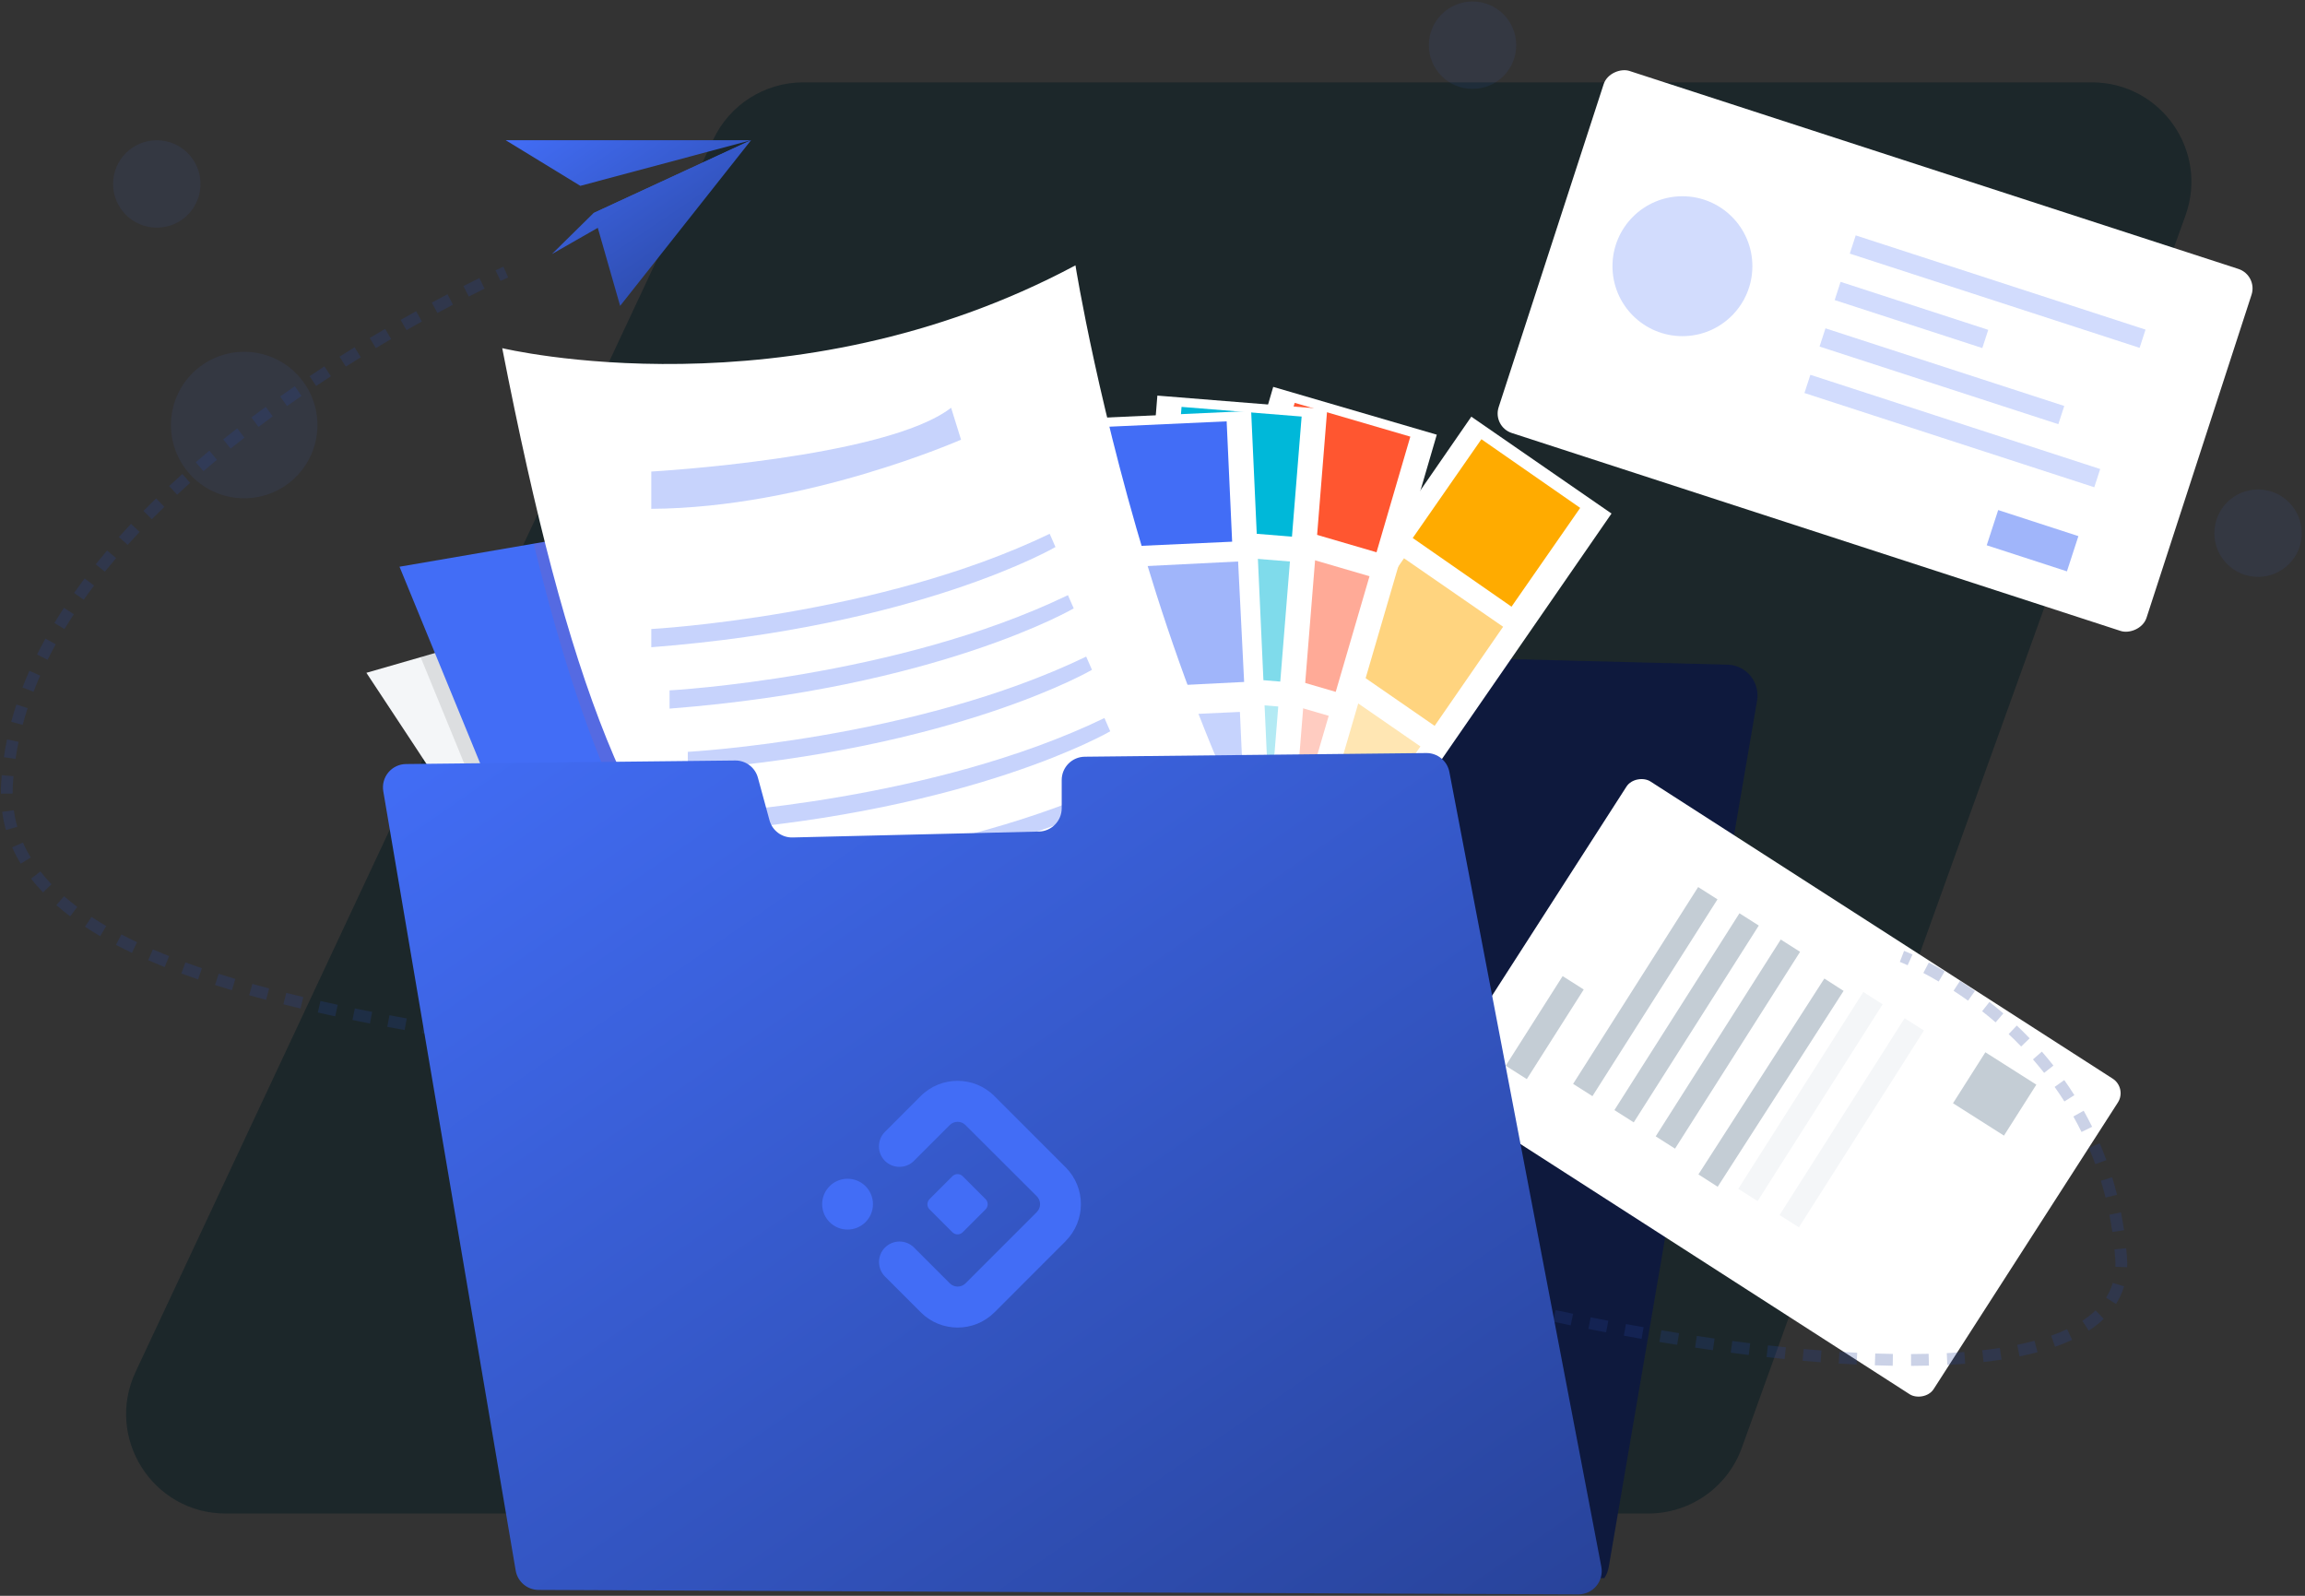 <svg width="533" height="369" viewBox="0 0 533 369" fill="none" xmlns="http://www.w3.org/2000/svg">
<rect x="0" y="0" width="533" height="369" fill="#333333" stroke="none"/>
<path d="M164.92 32.284C168.707 24.205 176.824 19.046 185.746 19.046H483.719C499.649 19.046 510.755 34.848 505.359 49.837L402.775 334.77C399.49 343.895 390.833 349.979 381.135 349.979H52.183C35.339 349.979 24.208 332.469 31.357 317.217L164.92 32.284Z" fill="#1C272A"/>
<path opacity="0.05" d="M370.737 238.703C366.858 243.314 362.67 243.236 360.174 242.586L360.266 240.198C360.266 240.198 370.582 235.484 370.319 236.474C370.221 236.846 370.417 237.738 370.737 238.703Z" fill="#FF5630"/>
<path opacity="0.05" d="M399.006 243.923C392.42 247.73 388.557 243.268 387.659 242.004C388.211 240.555 389.041 238.203 388.871 237.533C388.624 236.537 398.924 241.251 398.924 241.251L399.006 243.923Z" fill="#FF5630"/>
<path opacity="0.05" d="M391.95 205.946C391.95 205.946 398.217 202.336 399.584 203.96C400.95 205.585 391.95 205.946 391.95 205.946Z" fill="#FF5630"/>
<path opacity="0.05" d="M395.736 207.931C395.736 207.931 394.705 208.447 396.979 209.107C399.254 209.768 395.736 207.931 395.736 207.931Z" fill="#FF5630"/>
<path opacity="0.05" d="M357.846 198.003C357.634 198.065 363.06 201.665 367.96 198.684C367.939 198.684 359.068 197.632 357.846 198.003Z" fill="#FF5630"/>
<path opacity="0.05" d="M367.696 204.889C367.696 204.889 366.21 207.808 363.167 208.241C360.124 208.675 367.696 204.889 367.696 204.889Z" fill="#FF5630"/>
<path opacity="0.05" d="M387.609 211.223C387.609 211.223 394.748 222.57 393.381 225.246C392.014 227.923 387.609 211.223 387.609 211.223Z" fill="#FF5630"/>
<path opacity="0.05" d="M373.524 256.342C373.524 256.976 373.524 257.569 373.462 258.059C373.277 260.355 367.629 259.488 367.629 259.488C362.471 260.205 360.614 257.729 360.001 255.362C359.808 254.593 359.712 253.803 359.717 253.01C359.714 252.537 359.745 252.065 359.81 251.597V251.127C360.921 250.792 362.127 251.038 363.018 251.782C365.313 253.644 368.356 252.216 368.356 252.216C368.356 252.216 370.589 252.401 371.451 253.144C371.936 253.562 372.735 252.556 373.344 251.597C373.38 252.216 373.437 253.335 373.473 254.532C373.514 255.145 373.524 255.764 373.524 256.342Z" fill="#FF5630"/>
<path opacity="0.05" d="M364.467 256.209C364.467 256.209 362.92 257.725 360.001 255.383C359.808 254.614 359.712 253.824 359.717 253.031C361.207 254.166 363.972 256.209 364.467 256.209Z" fill="#FF5630"/>
<path opacity="0.05" d="M373.521 256.343C373.266 256.54 372.942 256.622 372.625 256.571C372.307 256.52 372.025 256.341 371.844 256.075C372.446 255.617 372.999 255.099 373.495 254.528C373.51 255.147 373.521 255.766 373.521 256.343Z" fill="#FF5630"/>
<path opacity="0.05" d="M385.632 257.406C385.632 258.045 385.632 258.639 385.689 259.123C385.874 261.424 391.522 260.552 391.522 260.552C396.68 261.274 398.537 258.799 399.15 256.426C399.454 255.195 399.519 253.916 399.341 252.661V252.191C398.228 251.862 397.024 252.107 396.128 252.846C393.833 254.708 390.795 253.28 390.795 253.28C390.795 253.28 388.562 253.471 387.7 254.213C387.215 254.631 386.416 253.625 385.812 252.666C385.776 253.285 385.714 254.404 385.678 255.601C385.637 256.204 385.627 256.823 385.632 257.406Z" fill="#FF5630"/>
<path opacity="0.05" d="M394.683 257.261C394.683 257.261 396.231 258.778 399.145 256.436C399.34 255.669 399.437 254.881 399.434 254.089C397.938 255.219 395.173 257.261 394.683 257.261Z" fill="#FF5630"/>
<path opacity="0.05" d="M385.632 257.406C385.886 257.602 386.209 257.684 386.526 257.634C386.842 257.583 387.124 257.403 387.303 257.138C386.701 256.681 386.148 256.162 385.653 255.59C385.637 256.204 385.627 256.823 385.632 257.406Z" fill="#FF5630"/>
<g opacity="0.05">
<path d="M416.643 66.32C416.751 66.083 416.854 65.846 416.952 65.614C417.05 65.382 417.086 65.253 417.143 65.067C416.953 65.475 416.786 65.894 416.643 66.32Z" fill="#FF5630"/>
</g>
<path fill-rule="evenodd" clip-rule="evenodd" d="M137.129 365.105C135.879 363.6 135.306 361.646 135.545 359.705L158.312 173.421L160.2 157.948C160.637 154.388 163.648 151.704 167.235 151.676L233.92 151.233C235.838 151.221 237.67 150.437 239.004 149.058C240.337 147.679 241.059 145.821 241.006 143.904L240.981 143.197C240.915 141.263 241.637 139.385 242.982 137.994C244.327 136.602 246.179 135.816 248.114 135.816H318.187C322.121 135.816 325.312 139 325.32 142.934C325.32 143.255 325.299 143.575 325.258 143.893C324.99 145.901 325.587 147.928 326.902 149.469C328.217 151.01 330.124 151.919 332.149 151.97L399.448 153.688C401.518 153.739 403.465 154.688 404.78 156.288C406.095 157.888 406.649 159.982 406.297 162.023L372.653 358.534L372.019 362.247C371.862 363.196 371.511 364.102 370.987 364.909L137.129 365.105Z" fill="#0E193D"/>
<rect x="340.223" y="96.35" width="39.405" height="133.746" transform="rotate(34.64 340.223 96.35)" fill="white"/>
<rect x="342.554" y="101.564" width="27.82" height="27.82" transform="rotate(34.804 342.554 101.564)" fill="#FFAB00"/>
<rect opacity="0.5" x="324.656" y="129.091" width="27.857" height="27.857" transform="rotate(34.64 324.656 129.091)" fill="#FFAB00"/>
<rect opacity="0.3" x="305.534" y="156.764" width="27.857" height="27.857" transform="rotate(34.64 305.534 156.764)" fill="#FFAB00"/>
<rect x="294.414" y="89.46" width="39.405" height="133.241" transform="rotate(16.29 294.414 89.46)" fill="white"/>
<rect x="299.38" y="93.15" width="27.857" height="27.857" transform="rotate(16.29 299.38 93.15)" fill="#FF5630"/>
<rect opacity="0.5" x="289.943" y="125.431" width="27.857" height="27.857" transform="rotate(16.29 289.943 125.431)" fill="#FF5630"/>
<rect opacity="0.3" x="280.506" y="157.707" width="27.857" height="27.857" transform="rotate(16.29 280.506 157.707)" fill="#FF5630"/>
<rect x="267.625" y="91.476" width="39.405" height="133.241" transform="rotate(4.6 267.625 91.476)" fill="white"/>
<rect x="273.216" y="94.087" width="27.857" height="27.857" transform="rotate(4.6 273.216 94.087)" fill="#00B8D9"/>
<rect opacity="0.5" x="270.512" y="127.603" width="27.857" height="27.857" transform="rotate(4.6 270.512 127.603)" fill="#00B8D9"/>
<rect opacity="0.3" x="267.812" y="161.129" width="27.857" height="27.857" transform="rotate(4.6 267.812 161.129)" fill="#00B8D9"/>
<rect x="249.947" y="96.816" width="39.405" height="133.241" transform="rotate(-2.61 249.947 96.816)" fill="white"/>
<rect x="255.819" y="98.697" width="27.857" height="27.857" transform="rotate(-2.61 255.819 98.697)" fill="#426DF6"/>
<rect opacity="0.5" x="258.438" y="131.227" width="27.892" height="27.892" transform="rotate(-2.862 258.438 131.227)" fill="#426DF6"/>
<rect opacity="0.3" x="258.883" y="165.89" width="27.857" height="27.857" transform="rotate(-2.61 258.883 165.89)" fill="#426DF6"/>
<path d="M266.669 272.403L231.658 285.948L180.488 305.728C178.554 302.117 175.707 297.238 172.184 291.415C160.063 271.331 140.01 240.09 122.153 212.635C102.038 181.689 84.724 155.575 84.724 155.575L97.257 151.964L199.639 122.24L266.669 272.403Z" fill="#F4F6F8"/>
<path opacity="0.1" d="M266.665 272.403L231.654 285.948C212.096 290.022 192.137 291.857 172.164 291.415C160.043 271.331 139.99 240.09 122.134 212.635L97.258 151.944L199.634 122.24L266.665 272.403Z" fill="black"/>
<path d="M292.709 263.976C292.709 263.976 238.32 296.15 157.117 288.872L92.382 131.045L123.405 125.712L230.656 107.293L291.518 260.907L292.709 263.976Z" fill="#426DF6"/>
<path opacity="0.1" d="M291.499 260.929C278.692 261.558 263.874 261.496 248.968 259.717C232.834 257.819 216.608 253.909 202.697 246.74C191.067 240.752 181.122 234.238 172.452 226.424C149.897 206.138 135.94 177.121 123.407 125.734L230.658 107.315L291.499 260.929Z" fill="#FF5630"/>
<path d="M331.401 252.105C331.401 252.105 291.31 259.955 250.502 255.122C234.368 253.224 218.142 249.314 204.232 242.145C192.601 236.157 182.662 229.642 173.986 221.828C146.073 196.715 131.332 158.228 116.132 80.506C116.132 80.506 182.78 96.593 248.686 61.355C248.666 61.381 270.88 200.011 331.401 252.105Z" fill="white"/>
<g opacity="0.3">
<path d="M150.601 109.037C150.601 109.037 204.799 105.974 219.932 94.291L222.227 101.667C222.227 101.667 186.417 117.465 150.601 117.656V109.037Z" fill="#426DF6"/>
<path d="M150.601 145.451C150.601 145.451 203.077 142.578 242.724 123.428L244.065 126.491C244.065 126.491 212.603 144.858 150.601 149.665V145.451Z" fill="#426DF6"/>
<path d="M154.827 159.64C154.827 159.64 207.302 156.768 246.944 137.617L248.285 140.68C248.285 140.68 216.823 159.042 154.827 163.854V159.64Z" fill="#426DF6"/>
<path d="M159.045 173.85C159.045 173.85 211.52 170.977 251.168 151.826L252.504 154.89C252.504 154.89 221.042 173.257 159.045 178.064V173.85Z" fill="#426DF6"/>
<path d="M163.269 188.06C163.269 188.06 215.744 185.187 255.387 166.036L256.728 169.1C256.728 169.1 225.265 187.467 163.269 192.274V188.06Z" fill="#426DF6"/>
<path d="M167.488 202.274C167.488 202.274 219.963 199.401 259.61 180.251L260.946 183.314C260.946 183.314 229.484 201.676 167.488 206.488V202.274Z" fill="#426DF6"/>
</g>
<rect x="345.077" y="98.659" width="88.028" height="157.528" rx="4.737" transform="rotate(-71.99 345.077 98.659)" fill="white"/>
<g opacity="0.24">
<path d="M405.213 61.556C405.213 70.489 397.971 77.73 389.038 77.73C380.105 77.73 372.863 70.489 372.863 61.556C372.863 52.623 380.105 45.381 389.038 45.381C397.971 45.381 405.213 52.623 405.213 61.556Z" fill="#426DF6"/>
<path d="M427.738 58.644L429.108 54.43L496.125 76.219L494.756 80.432L427.738 58.644Z" fill="#426DF6"/>
<path d="M424.245 69.386L425.615 65.173L459.754 76.272L458.384 80.485L424.245 69.386Z" fill="#426DF6"/>
<path d="M420.746 80.135L422.115 75.922L477.332 93.873L475.962 98.087L420.746 80.135Z" fill="#426DF6"/>
<path d="M417.254 90.88L418.624 86.667L485.642 108.455L484.272 112.669L417.254 90.88Z" fill="#426DF6"/>
</g>
<rect opacity="0.5" x="459.404" y="126.088" width="8.567" height="19.502" transform="rotate(-71.99 459.404 126.088)" fill="#426DF6"/>
<rect x="331.334" y="251.522" width="86.776" height="135.088" rx="4" transform="rotate(-57.265 331.334 251.522)" fill="white"/>
<path d="M401.951 274.896L430.867 229.385L435.337 232.226L406.422 277.737L401.951 274.896Z" fill="#F4F6F8"/>
<path d="M411.502 280.959L440.417 235.449L444.888 238.289L415.973 283.8L411.502 280.959Z" fill="#F4F6F8"/>
<path d="M348.175 246.43L361.341 225.708L366.217 228.805L353.051 249.528L348.175 246.43Z" fill="#C4CDD5"/>
<path d="M363.759 250.628L392.674 205.117L397.145 207.958L368.23 253.468L363.759 250.628Z" fill="#C4CDD5"/>
<path d="M373.309 256.69L402.225 211.18L406.695 214.02L377.78 259.531L373.309 256.69Z" fill="#C4CDD5"/>
<path d="M382.858 262.763L411.774 217.252L416.245 220.093L387.329 265.603L382.858 262.763Z" fill="#C4CDD5"/>
<path d="M392.739 271.561L421.856 226.269L426.305 229.129L397.189 274.421L392.739 271.561Z" fill="#C4CDD5"/>
<path d="M451.604 255.106L459.091 243.321L470.876 250.808L463.389 262.593L451.604 255.106Z" fill="#C4CDD5"/>
<g opacity="0.08">
<path d="M46.361 42.539C46.361 48.12 41.837 52.644 36.257 52.644C30.676 52.644 26.152 48.12 26.152 42.539C26.152 36.959 30.676 32.434 36.257 32.434C41.837 32.434 46.361 36.959 46.361 42.539Z" fill="#426DF6"/>
<path d="M532.249 123.288C532.249 128.868 527.725 133.392 522.145 133.392C516.564 133.392 512.04 128.868 512.04 123.288C512.04 117.707 516.564 113.183 522.145 113.183C527.725 113.183 532.249 117.707 532.249 123.288Z" fill="#426DF6"/>
<path d="M350.609 10.45C350.609 16.031 346.085 20.555 340.504 20.555C334.924 20.555 330.4 16.031 330.4 10.45C330.4 4.869 334.924 0.345 340.504 0.345C346.085 0.345 350.609 4.869 350.609 10.45Z" fill="#426DF6"/>
<path d="M73.4 98.285C73.4 107.638 65.819 115.22 56.466 115.22C47.113 115.22 39.531 107.638 39.531 98.285C39.531 88.933 47.113 81.351 56.466 81.351C65.819 81.351 73.4 88.933 73.4 98.285Z" fill="#426DF6"/>
</g>
<path opacity="0.24" fill-rule="evenodd" clip-rule="evenodd" d="M116.407 61.659L117.516 64.156L117.489 64.168L117.405 64.205C117.33 64.239 117.216 64.29 117.067 64.359C116.768 64.495 116.323 64.7 115.744 64.971L114.585 62.498C115.173 62.222 115.626 62.013 115.934 61.873C116.087 61.803 116.205 61.75 116.284 61.714L116.374 61.674L116.407 61.659ZM107.159 66.137C108.521 65.445 109.755 64.829 110.847 64.293L112.051 66.746C110.97 67.276 109.747 67.886 108.397 68.572L107.159 66.137ZM99.843 69.974C101.114 69.287 102.329 68.641 103.483 68.036L104.752 70.455C103.608 71.055 102.402 71.696 101.141 72.377L99.843 69.974ZM92.64 73.971C93.871 73.27 95.07 72.596 96.232 71.951L97.558 74.339C96.404 74.979 95.215 75.648 93.993 76.344L92.64 73.971ZM85.494 78.157C86.704 77.429 87.895 76.723 89.061 76.04L90.442 78.397C89.284 79.075 88.103 79.775 86.902 80.498L85.494 78.157ZM78.504 82.474C79.681 81.728 80.845 80.999 81.994 80.29L83.429 82.614C82.289 83.318 81.134 84.04 79.967 84.781L78.504 82.474ZM71.586 86.983C72.739 86.21 73.885 85.453 75.022 84.713L76.513 87.001C75.386 87.736 74.25 88.486 73.106 89.252L71.586 86.983ZM64.787 91.668C65.922 90.863 67.054 90.072 68.18 89.296L69.73 91.546C68.613 92.315 67.492 93.099 66.367 93.896L64.787 91.668ZM58.132 96.53C59.238 95.698 60.343 94.878 61.447 94.072L63.058 96.278C61.965 97.076 60.87 97.888 59.776 98.712L58.132 96.53ZM51.615 101.597C52.69 100.734 53.768 99.883 54.847 99.043L56.524 101.2C55.456 102.031 54.389 102.873 53.326 103.727L51.615 101.597ZM45.263 106.88C46.308 105.979 47.359 105.09 48.414 104.213L50.16 106.314C49.117 107.181 48.078 108.06 47.045 108.949L45.263 106.88ZM39.102 112.39C40.112 111.451 41.131 110.522 42.157 109.605L43.978 111.641C42.965 112.547 41.959 113.464 40.962 114.391L39.102 112.39ZM33.165 118.147C34.134 117.166 35.114 116.196 36.104 115.236L38.005 117.198C37.029 118.144 36.063 119.1 35.109 120.066L33.165 118.147ZM27.488 124.173C28.409 123.146 29.344 122.13 30.292 121.125L32.279 122.998C31.347 123.988 30.427 124.987 29.522 125.997L27.488 124.173ZM22.122 130.486C22.986 129.41 23.868 128.344 24.766 127.289L26.847 129.058C25.965 130.095 25.099 131.141 24.252 132.197L22.122 130.486ZM17.127 137.108C17.923 135.98 18.739 134.862 19.576 133.755L21.756 135.401C20.937 136.486 20.137 137.58 19.359 138.683L17.127 137.108ZM12.581 144.053C13.293 142.873 14.03 141.702 14.79 140.542L17.075 142.04C16.333 143.172 15.614 144.314 14.919 145.465L12.581 144.053ZM8.565 151.346C9.181 150.108 9.825 148.88 10.497 147.662L12.889 148.98C12.236 150.166 11.609 151.36 11.011 152.563L8.565 151.346ZM5.198 158.973C5.698 157.678 6.231 156.392 6.795 155.116L9.293 156.221C8.746 157.458 8.23 158.703 7.747 159.956L5.198 158.973ZM2.6 166.905C2.962 165.561 3.361 164.226 3.796 162.901L6.392 163.752C5.972 165.032 5.587 166.32 5.237 167.616L2.6 166.905ZM0.888 175.091C1.094 173.709 1.34 172.335 1.626 170.971L4.3 171.531C4.025 172.844 3.788 174.164 3.59 175.493L0.888 175.091ZM0.25 181.343C0.289 180.642 0.339 179.943 0.399 179.246L3.121 179.483C3.062 180.151 3.015 180.822 2.977 181.494C2.939 182.172 2.923 182.841 2.928 183.5L0.196 183.519C0.191 182.801 0.209 182.076 0.25 181.343ZM1.373 191.926C0.986 190.562 0.693 189.163 0.495 187.728L3.201 187.355C3.382 188.665 3.649 189.94 4.001 191.182L1.373 191.926ZM4.785 199.71C4.042 198.485 3.383 197.224 2.813 195.926L5.313 194.827C5.834 196.012 6.438 197.167 7.121 198.294L4.785 199.71ZM9.943 206.362C8.957 205.333 8.037 204.274 7.186 203.183L9.341 201.504C10.13 202.517 10.989 203.505 11.915 204.471L9.943 206.362ZM16.229 211.89C15.109 211.048 14.039 210.182 13.021 209.293L14.818 207.236C15.783 208.079 16.801 208.902 17.871 209.707L16.229 211.89ZM23.181 216.481C21.966 215.772 20.791 215.045 19.657 214.299L21.159 212.017C22.25 212.734 23.383 213.436 24.558 214.122L23.181 216.481ZM30.518 220.337C29.249 219.735 28.012 219.118 26.808 218.487L28.076 216.067C29.247 216.681 30.452 217.282 31.69 217.869L30.518 220.337ZM38.086 223.626C36.789 223.109 35.516 222.58 34.27 222.039L35.357 219.533C36.577 220.063 37.825 220.581 39.098 221.089L38.086 223.626ZM440.814 220.083C441.147 220.221 441.631 220.428 442.245 220.708L441.115 223.195C440.529 222.928 440.073 222.733 439.766 222.605C439.612 222.542 439.496 222.495 439.42 222.465L439.336 222.431L439.317 222.424L439.314 222.423C439.314 222.423 439.314 222.423 439.801 221.147C440.287 219.87 440.287 219.87 440.288 219.871L440.289 219.871L440.291 219.872L440.3 219.875L440.328 219.886C440.352 219.895 440.386 219.909 440.43 219.927C440.519 219.962 440.648 220.014 440.814 220.083ZM45.805 226.475C44.493 226.026 43.202 225.568 41.931 225.099L42.876 222.536C44.126 222.997 45.397 223.448 46.69 223.891L45.805 226.475ZM446.016 222.562C447.119 223.143 448.349 223.822 449.679 224.606L448.292 226.96C447.002 226.199 445.81 225.541 444.744 224.98L446.016 222.562ZM53.63 228.978C52.312 228.584 51.01 228.182 49.725 227.771L50.556 225.169C51.825 225.574 53.111 225.972 54.413 226.361L53.63 228.978ZM453.227 226.807C454.337 227.53 455.489 228.314 456.672 229.162L455.081 231.383C453.932 230.559 452.813 229.798 451.736 229.096L453.227 226.807ZM61.535 231.204C60.215 230.854 58.908 230.497 57.615 230.134L58.354 227.504C59.634 227.863 60.928 228.216 62.235 228.563L61.535 231.204ZM69.502 233.203C68.168 232.886 66.845 232.563 65.534 232.234L66.198 229.585C67.498 229.91 68.81 230.23 70.134 230.545L69.502 233.203ZM77.516 235.015C76.166 234.724 74.825 234.428 73.494 234.128L74.097 231.463C75.418 231.762 76.75 232.055 78.091 232.344L77.516 235.015ZM460.029 231.683C461.09 232.517 462.165 233.4 463.247 234.333L461.463 236.402C460.413 235.497 459.37 234.64 458.341 233.83L460.029 231.683ZM85.537 236.665C84.185 236.399 82.84 236.128 81.502 235.853L82.053 233.178C83.382 233.451 84.72 233.72 86.065 233.985L85.537 236.665ZM93.57 238.184C92.223 237.939 90.882 237.691 89.547 237.439L90.055 234.755C91.383 235.006 92.717 235.253 94.058 235.497L93.57 238.184ZM101.633 239.598C100.29 239.37 98.951 239.14 97.617 238.906L98.089 236.216C99.417 236.448 100.751 236.678 102.089 236.904L101.633 239.598ZM466.355 237.138C467.349 238.079 468.344 239.063 469.332 240.091L467.363 241.985C466.406 240.989 465.442 240.035 464.477 239.123L466.355 237.138ZM109.716 240.923C108.366 240.708 107.019 240.491 105.675 240.271L106.116 237.575C107.456 237.794 108.799 238.011 110.145 238.225L109.716 240.923ZM117.801 242.174C116.449 241.97 115.099 241.764 113.751 241.556L114.169 238.856C115.513 239.064 116.859 239.269 118.208 239.473L117.801 242.174ZM125.887 243.366C124.538 243.171 123.19 242.975 121.843 242.776L122.241 240.074C123.585 240.272 124.931 240.468 126.278 240.662L125.887 243.366ZM133.985 244.514C132.636 244.326 131.286 244.136 129.936 243.945L130.319 241.24C131.667 241.431 133.015 241.621 134.363 241.809L133.985 244.514ZM142.08 245.631C140.732 245.447 139.382 245.262 138.031 245.075L138.404 242.369C139.754 242.555 141.102 242.74 142.449 242.924L142.08 245.631ZM472.155 243.173C473.058 244.207 473.95 245.281 474.828 246.395L472.682 248.086C471.833 247.009 470.97 245.97 470.097 244.968L472.155 243.173ZM150.172 246.728C148.829 246.546 147.482 246.364 146.133 246.182L146.5 243.475C147.848 243.657 149.194 243.839 150.537 244.021L150.172 246.728ZM158.278 247.821C156.933 247.639 155.583 247.457 154.23 247.275L154.595 244.568C155.948 244.75 157.298 244.932 158.644 245.114L158.278 247.821ZM166.375 248.922C165.025 248.737 163.669 248.552 162.308 248.367L162.676 245.66C164.038 245.845 165.395 246.03 166.746 246.215L166.375 248.922ZM174.453 250.043C173.112 249.854 171.763 249.666 170.408 249.478L170.783 246.772C172.14 246.96 173.491 247.149 174.835 247.338L174.453 250.043ZM182.506 251.201C181.181 251.006 179.847 250.812 178.504 250.619L178.893 247.915C180.238 248.109 181.575 248.303 182.903 248.498L182.506 251.201ZM190.595 252.423C189.267 252.217 187.929 252.011 186.58 251.808L186.988 249.106C188.341 249.311 189.683 249.517 191.015 249.724L190.595 252.423ZM477.337 249.751C478.134 250.875 478.913 252.036 479.672 253.234L477.363 254.695C476.631 253.538 475.878 252.417 475.108 251.33L477.337 249.751ZM198.659 253.727C197.329 253.503 195.984 253.282 194.627 253.063L195.063 250.366C196.425 250.586 197.775 250.808 199.112 251.033L198.659 253.727ZM206.691 255.14C205.358 254.894 204.008 254.651 202.642 254.411L203.115 251.721C204.488 251.962 205.846 252.206 207.187 252.454L206.691 255.14ZM214.682 256.701C213.355 256.426 212.006 256.155 210.637 255.889L211.16 253.207C212.539 253.476 213.898 253.749 215.236 254.027L214.682 256.701ZM222.618 258.465C221.309 258.152 219.974 257.845 218.613 257.544L219.204 254.877C220.578 255.181 221.928 255.492 223.252 255.808L222.618 258.465ZM230.471 260.509C229.184 260.143 227.863 259.784 226.508 259.433L227.194 256.789C228.568 257.145 229.91 257.509 231.219 257.881L230.471 260.509ZM481.821 256.836C482.496 258.04 483.149 259.277 483.776 260.548L481.326 261.756C480.721 260.529 480.091 259.335 479.439 258.173L481.821 256.836ZM238.172 262.951C236.919 262.505 235.618 262.071 234.27 261.646L235.091 259.041C236.467 259.474 237.8 259.92 239.087 260.377L238.172 262.951ZM245.551 265.976C244.404 265.427 243.19 264.893 241.911 264.372L242.942 261.842C244.265 262.381 245.529 262.937 246.73 263.511L245.551 265.976ZM485.529 264.359C486.072 265.627 486.588 266.927 487.075 268.258L484.51 269.196C484.04 267.912 483.541 266.658 483.018 265.434L485.529 264.359ZM250.716 268.842C250.202 268.506 249.665 268.175 249.105 267.848L250.482 265.489C251.079 265.837 251.656 266.193 252.211 266.555C252.738 266.9 253.288 267.247 253.859 267.598L252.43 269.926C251.839 269.563 251.267 269.202 250.716 268.842ZM259.832 274.025C258.541 273.371 257.306 272.719 256.13 272.072L257.448 269.679C258.594 270.31 259.801 270.947 261.067 271.589L259.832 274.025ZM488.41 272.231C488.815 273.547 489.19 274.892 489.534 276.266L486.885 276.93C486.552 275.603 486.189 274.303 485.799 273.032L488.41 272.231ZM267.464 277.645C266.129 277.049 264.834 276.455 263.583 275.862L264.752 273.393C265.984 273.976 267.259 274.562 268.577 275.151L267.464 277.645ZM275.146 280.908C273.811 280.367 272.507 279.826 271.234 279.285L272.301 276.771C273.56 277.305 274.85 277.84 276.172 278.376L275.146 280.908ZM282.934 283.939C281.596 283.438 280.281 282.936 278.991 282.434L279.982 279.889C281.261 280.386 282.565 280.884 283.892 281.381L282.934 283.939ZM490.448 280.351C490.713 281.7 490.949 283.074 491.154 284.474L488.451 284.869C488.253 283.513 488.024 282.183 487.767 280.879L490.448 280.351ZM290.799 286.782C289.454 286.312 288.127 285.841 286.82 285.368L287.749 282.799C289.046 283.268 290.364 283.736 291.7 284.203L290.799 286.782ZM298.71 289.46C297.36 289.017 296.026 288.572 294.707 288.126L295.583 285.538C296.893 285.982 298.22 286.424 299.562 286.865L298.71 289.46ZM306.643 291.989C305.298 291.572 303.964 291.153 302.644 290.733L303.474 288.13C304.787 288.549 306.113 288.965 307.451 289.38L306.643 291.989ZM491.657 288.626C491.725 289.322 491.785 290.024 491.837 290.732C491.894 291.515 491.909 292.281 491.881 293.03L489.151 292.928C489.175 292.284 489.163 291.619 489.112 290.932C489.062 290.245 489.004 289.564 488.938 288.89L491.657 288.626ZM314.623 294.392C313.281 293.999 311.949 293.604 310.627 293.206L311.415 290.59C312.73 290.986 314.056 291.38 315.391 291.771L314.623 294.392ZM322.647 296.679C321.306 296.308 319.974 295.933 318.65 295.556L319.398 292.929C320.716 293.304 322.043 293.677 323.377 294.047L322.647 296.679ZM330.708 298.854C329.362 298.501 328.023 298.145 326.689 297.785L327.401 295.148C328.728 295.506 330.062 295.861 331.402 296.212L330.708 298.854ZM491.168 297.438C490.733 298.896 490.107 300.259 489.304 301.529L486.995 300.069C487.668 299.006 488.188 297.871 488.551 296.656L491.168 297.438ZM338.801 300.92C337.445 300.584 336.094 300.244 334.747 299.9L335.423 297.253C336.763 297.595 338.109 297.934 339.459 298.269L338.801 300.92ZM346.91 302.876C345.551 302.557 344.196 302.235 342.844 301.909L343.484 299.254C344.83 299.578 346.18 299.899 347.533 300.216L346.91 302.876ZM355.042 304.722C353.683 304.423 352.326 304.12 350.972 303.812L351.577 301.148C352.925 301.454 354.276 301.757 355.629 302.054L355.042 304.722ZM363.205 306.46C361.843 306.18 360.482 305.895 359.122 305.605L359.691 302.934C361.045 303.222 362.4 303.506 363.756 303.785L363.205 306.46ZM486.463 304.976C485.432 305.963 484.271 306.87 482.994 307.702L481.504 305.412C482.655 304.663 483.679 303.86 484.573 303.003L486.463 304.976ZM371.391 308.085C370.025 307.824 368.658 307.558 367.291 307.286L367.823 304.607C369.184 304.877 370.544 305.142 371.904 305.402L371.391 308.085ZM379.591 309.59C378.227 309.35 376.86 309.104 375.492 308.853L375.985 306.166C377.346 306.416 378.706 306.661 380.064 306.899L379.591 309.59ZM479.16 309.818C477.916 310.402 476.596 310.937 475.204 311.427L474.297 308.85C475.612 308.387 476.847 307.886 477.999 307.345L479.16 309.818ZM387.824 310.971C386.458 310.753 385.088 310.529 383.716 310.298L384.168 307.604C385.533 307.833 386.896 308.056 388.254 308.273L387.824 310.971ZM396.089 312.218C394.716 312.023 393.339 311.821 391.957 311.613L392.365 308.912C393.739 309.119 395.109 309.32 396.473 309.514L396.089 312.218ZM471.157 312.672C469.821 313.03 468.431 313.356 466.992 313.649L466.446 310.973C467.836 310.689 469.171 310.376 470.45 310.034L471.157 312.672ZM404.373 313.317C402.991 313.147 401.603 312.97 400.209 312.785L400.568 310.077C401.954 310.261 403.334 310.437 404.706 310.606L404.373 313.317ZM412.673 314.251C411.289 314.11 409.897 313.961 408.496 313.803L408.802 311.089C410.193 311.245 411.576 311.394 412.949 311.533L412.673 314.251ZM462.838 314.389C461.487 314.597 460.099 314.781 458.676 314.943L458.368 312.229C459.758 312.071 461.11 311.891 462.423 311.689L462.838 314.389ZM420.987 314.998C419.61 314.892 418.222 314.775 416.824 314.649L417.069 311.928C418.456 312.053 419.833 312.169 421.198 312.275L420.987 314.998ZM429.317 315.531C427.948 315.463 426.565 315.384 425.17 315.295L425.344 312.569C426.727 312.657 428.096 312.735 429.452 312.803L429.317 315.531ZM454.439 315.349C453.085 315.456 451.704 315.546 450.297 315.617L450.159 312.889C451.541 312.819 452.897 312.731 454.223 312.626L454.439 315.349ZM437.667 315.81C436.305 315.788 434.926 315.753 433.532 315.707L433.624 312.976C435.003 313.023 436.365 313.057 437.711 313.078L437.667 315.81ZM446.041 315.778C444.685 315.812 443.307 315.832 441.91 315.837L441.9 313.105C443.278 313.1 444.636 313.081 445.972 313.047L446.041 315.778Z" fill="#28439A"/>
<path d="M173.675 32.419H116.925L134.196 42.973L173.675 32.419Z" fill="url(#paint0_linear_866_3507)"/>
<path d="M173.675 32.419L137.251 49.262L143.399 70.726L173.675 32.419Z" fill="url(#paint1_linear_866_3507)"/>
<path d="M127.621 58.75L137.251 49.262L173.675 32.419L127.621 58.75Z" fill="url(#paint2_linear_866_3507)"/>
<path d="M329.8 174.128L250.845 174.979C247.889 175.01 245.509 177.413 245.506 180.369V186.894C245.505 189.82 243.171 192.211 240.246 192.283L183.273 193.65C180.788 193.713 178.583 192.068 177.935 189.668L175.258 179.833C174.616 177.46 172.45 175.822 169.992 175.851L93.889 176.671C92.311 176.686 90.819 177.393 89.806 178.603C88.794 179.814 88.364 181.408 88.628 182.963L119.244 363.155C119.683 365.741 121.918 367.637 124.541 367.647L364.965 368.679C366.577 368.684 368.106 367.97 369.135 366.73C370.164 365.49 370.585 363.856 370.283 362.273L335.148 178.507C334.66 175.946 332.407 174.102 329.8 174.128Z" fill="url(#paint3_linear_866_3507)"/>
<g style="mix-blend-mode:multiply">
<path d="M220.23 271.985L214.948 277.269C214.289 277.927 214.289 278.995 214.948 279.653L220.23 284.936C220.888 285.595 221.956 285.595 222.614 284.936L227.897 279.653C228.555 278.995 228.555 277.927 227.897 277.269L222.614 271.985C221.956 271.327 220.888 271.327 220.23 271.985Z" fill="#426DF6"/>
<path d="M195.987 284.316C199.231 284.316 201.861 281.686 201.861 278.442C201.861 275.197 199.231 272.567 195.987 272.567C192.744 272.567 190.114 275.197 190.114 278.442C190.114 281.686 192.744 284.316 195.987 284.316Z" fill="#426DF6"/>
<path d="M246.434 286.979L229.967 303.449C225.265 308.152 217.617 308.152 212.915 303.449L204.646 295.178C202.8 293.332 202.8 290.315 204.646 288.469C206.491 286.624 209.508 286.624 211.353 288.469L219.622 296.74C220.634 297.752 222.266 297.752 223.278 296.74L239.745 280.27C240.756 279.258 240.756 277.625 239.745 276.614L223.26 260.161C222.248 259.15 220.616 259.15 219.604 260.161L211.335 268.432C209.49 270.278 206.473 270.278 204.628 268.432C202.782 266.586 202.782 263.569 204.628 261.723L212.897 253.453C217.599 248.749 225.247 248.749 229.95 253.453L246.417 269.923C251.119 274.626 251.119 282.275 246.417 286.979H246.434Z" fill="#426DF6"/>
</g>
<defs>
<linearGradient id="paint0_linear_866_3507" x1="116.925" y1="32.419" x2="152.452" y2="85.052" gradientUnits="userSpaceOnUse">
<stop stop-color="#426DF6"/>
<stop offset="1" stop-color="#28439A"/>
</linearGradient>
<linearGradient id="paint1_linear_866_3507" x1="116.925" y1="32.419" x2="152.452" y2="85.052" gradientUnits="userSpaceOnUse">
<stop stop-color="#426DF6"/>
<stop offset="1" stop-color="#28439A"/>
</linearGradient>
<linearGradient id="paint2_linear_866_3507" x1="116.925" y1="32.419" x2="152.452" y2="85.052" gradientUnits="userSpaceOnUse">
<stop stop-color="#426DF6"/>
<stop offset="1" stop-color="#28439A"/>
</linearGradient>
<linearGradient id="paint3_linear_866_3507" x1="88.552" y1="174.128" x2="270.467" y2="437.65" gradientUnits="userSpaceOnUse">
<stop stop-color="#426DF6"/>
<stop offset="1" stop-color="#28439A"/>
</linearGradient>
</defs>
</svg>

